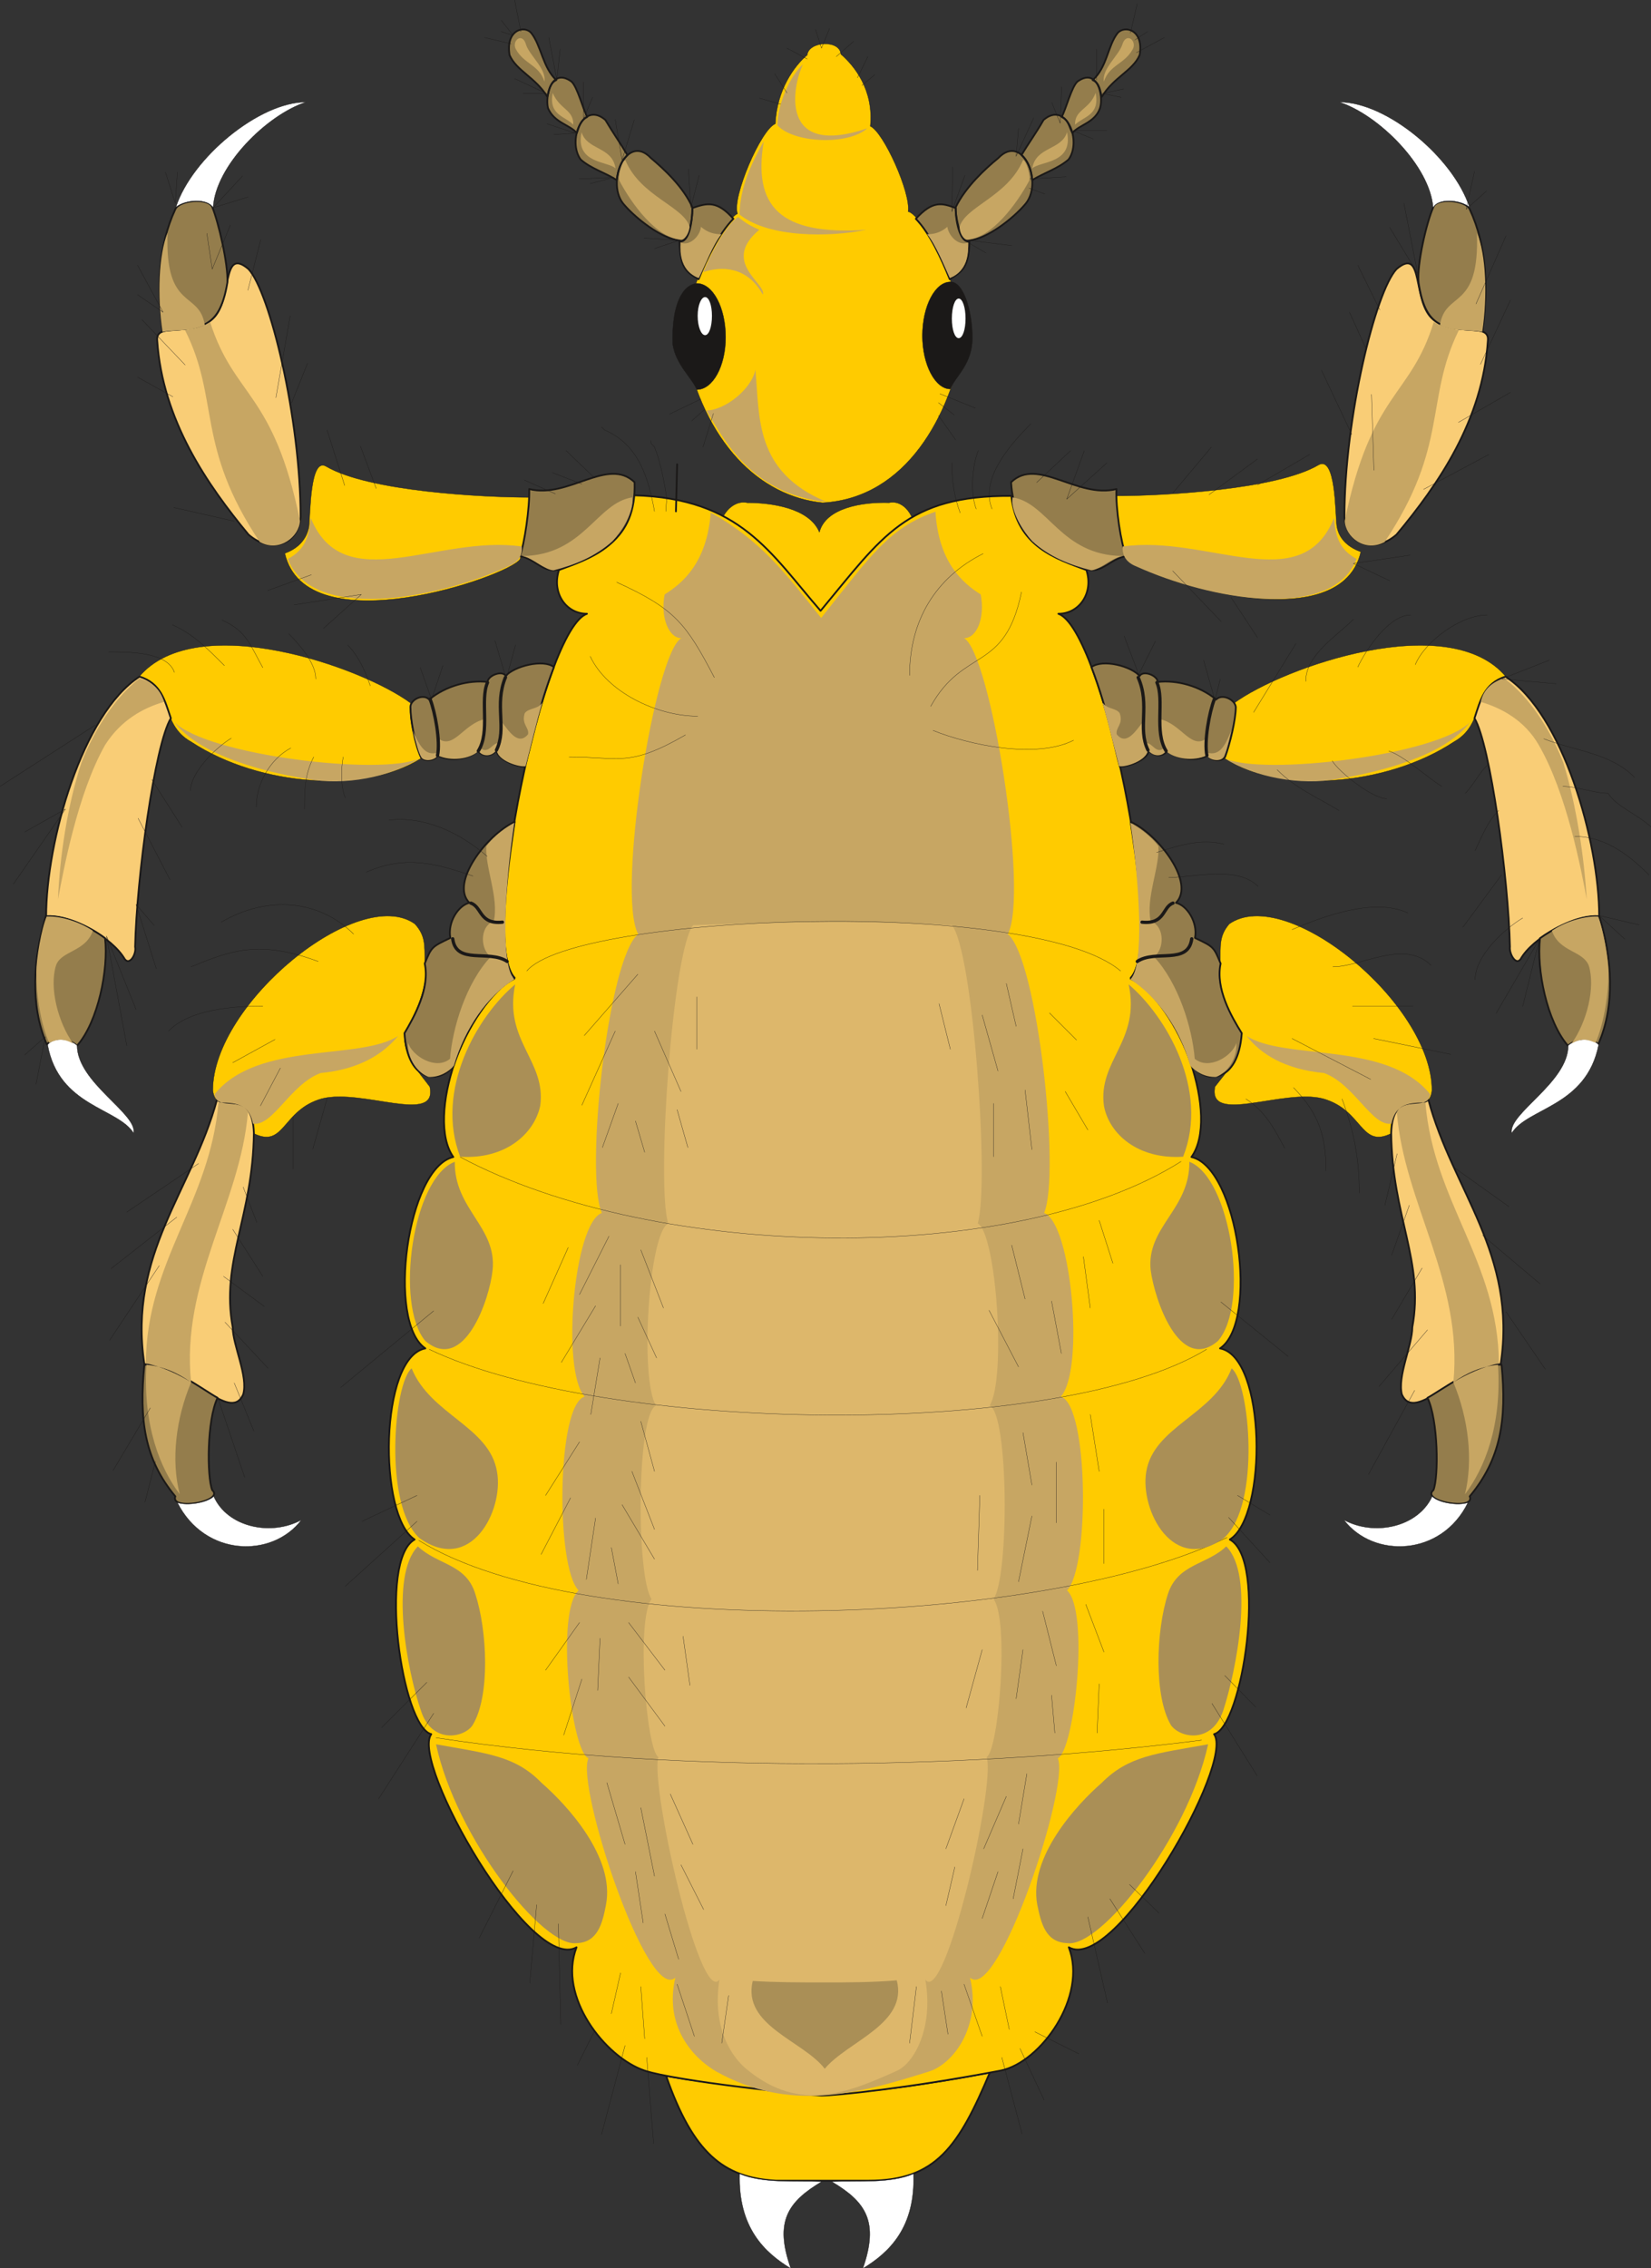 <svg xmlns="http://www.w3.org/2000/svg" version="1.2" width="209.65" height="288" viewBox="0 0 5547 7620" preserveAspectRatio="xMidYMid" fill-rule="evenodd" stroke-width="28.222" stroke-linejoin="round" xml:space="preserve"><rect x="0" y="0" width="5547" height="7620" fill="#333333" stroke="none"/><defs class="ClipPathGroup"><clipPath id="a" clipPathUnits="userSpaceOnUse"><path d="M0 0h5547v7620H0z"/></clipPath></defs><g class="SlideGroup"><g class="Slide" clip-path="url(#a)"><g class="Page"><g class="com.sun.star.drawing.ClosedBezierShape"><path class="BoundingBox" fill="none" d="M466 146h4596v3675H466z"/><path fill="#FFCB00" d="M2605 416c5-114 64-195 107-231 5-47 110-52 113-3 45 39 111 120 99 242 45 20 137 226 127 287 38 5 175 218 185 437-43 243-188 525-472 541-212-21-398-201-464-526-5-201 138-429 178-445-20-53 79-284 127-302Zm0 0Zm-94 1273c79 0 208 17 242 99 21-82 145-102 234-99 51-11 89 48 89 104l-307 301-354-301c0-56 43-115 96-104Zm0 0Zm1589 1545c0-61-3-91 30-130 191-134 681 267 681 559-10 99-127-28-137 145-104 51-94-79-229-117-134-35-388 89-363-40 41-54 89-100 89-181-36-53-89-162-71-236Zm0 0Zm-2673 0c0-61 2-91-33-130-188-134-679 267-679 559 13 99 130-28 138 145 104 51 94-79 228-117 137-35 391 89 363-40-40-54-88-100-86-181 33-53 86-162 69-236Zm0 0Zm2718-871c166-122 724-318 915-89-120 35-66 157-175 218-232 153-590 173-770 56 10-30 46-142 30-185Zm0 0Zm-2764 0c-163-122-721-318-914-89 119 35 66 157 175 218 233 153 589 173 772 56-13-30-46-142-33-185Zm0 0Zm2368-697c158 0 541-21 681-104 58-33 56 162 61 203 7 51 46 76 81 89-71 311-749 81-790 20-18-46-30-114-33-208Zm0 0Zm-1969 5c-158 0-541-20-684-104-55-33-53 162-58 203-10 51-46 76-81 89 71 311 749 79 790 20 15-43 28-114 33-208Z"/><path fill="none" stroke="#1B1918" stroke-width="1" stroke-linecap="round" d="M2605 416c5-114 64-195 107-231 5-47 110-52 113-3 45 39 111 120 99 242 45 20 137 226 127 287 38 5 175 218 185 437-43 243-188 525-472 541-212-21-398-201-464-526-5-201 138-429 178-445-20-53 79-284 127-302Z"/><path fill="none" stroke="#1B1918" stroke-width="1" stroke-linecap="round" d="M2511 1689c79 0 208 17 242 99 21-82 145-102 234-99 51-11 89 48 89 104l-307 301-354-301c0-56 43-115 96-104Zm1589 1545c0-61-3-91 30-130 191-134 681 267 681 559-10 99-127-28-137 145-104 51-94-79-229-117-134-35-388 89-363-40 41-54 89-100 89-181-36-53-89-162-71-236Zm-2673 0c0-61 2-91-33-130-188-134-679 267-679 559 13 99 130-28 138 145 104 51 94-79 228-117 137-35 391 89 363-40-40-54-88-100-86-181 33-53 86-162 69-236Zm2718-871c166-122 724-318 915-89-120 35-66 157-175 218-232 153-590 173-770 56 10-30 46-142 30-185Zm-2764 0c-163-122-721-318-914-89 119 35 66 157 175 218 233 153 589 173 772 56-13-30-46-142-33-185Zm2368-697c158 0 541-21 681-104 58-33 56 162 61 203 7 51 46 76 81 89-71 311-749 81-790 20-18-46-30-114-33-208Zm-1969 5c-158 0-541-20-684-104-55-33-53 162-58 203-10 51-46 76-81 89 71 311 749 79 790 20 15-43 28-114 33-208Z"/></g><g class="com.sun.star.drawing.ClosedBezierShape"><path class="BoundingBox" fill="none" d="M2235 6959h1095v371H2235z"/><path fill="#FFCB00" d="M2238 6974c91 260 193 342 368 352h313c226 0 302-115 407-364-84 17-353 66-558 73-200-18-350-30-530-61Z"/><path fill="none" stroke="#1B1918" stroke-width="6" stroke-linecap="round" d="M2238 6974c91 260 193 342 368 352h313c226 0 302-115 407-364-84 17-353 66-558 73-200-18-350-30-530-61Z"/></g><g fill="none" class="com.sun.star.drawing.OpenBezierShape"><path class="BoundingBox" d="M1983 6550h1580v116H1983z"/><path stroke="#1B1918" stroke-width="6" stroke-linecap="round" d="M1986 6553c129 153 1471 133 1573 12"/></g><g class="com.sun.star.drawing.ClosedBezierShape"><path class="BoundingBox" fill="none" d="M1304 1661h2923v5383H1304z"/><path fill="#FFCB00" d="M2130 1664c-18 172-150 213-252 251-25 76 23 147 94 147-147 51-363 1088-244 1226-167 83-299 467-205 599-155 36-225 554-94 643-154 28-159 563-36 642-123 69-43 629 56 654-71 94 333 805 488 716-64 165 96 369 228 414 107 36 546 82 595 84 49 0 295-25 603-84 134-28 292-249 228-414 155 89 559-622 488-716 96-25 180-585 53-654 127-79 122-614-33-642 132-89 61-607-96-643 96-132-36-516-204-599 120-138-96-1175-243-1226 71 0 119-71 94-147-102-38-234-79-252-249-353-2-434 137-641 386-168-193-269-378-627-388Z"/><path fill="none" stroke="#1B1918" stroke-width="6" stroke-linecap="round" d="M2130 1664c-18 172-150 213-252 251-25 76 23 147 94 147-147 51-363 1088-244 1226-167 83-299 467-205 599-155 36-225 554-94 643-154 28-159 563-36 642-123 69-43 629 56 654-71 94 333 805 488 716-64 165 96 369 228 414 107 36 546 82 595 84 49 0 295-25 603-84 134-28 292-249 228-414 155 89 559-622 488-716 96-25 180-585 53-654 127-79 122-614-33-642 132-89 61-607-96-643 96-132-36-516-204-599 120-138-96-1175-243-1226 71 0 119-71 94-147-102-38-234-79-252-249-353-2-434 137-641 386-168-193-269-378-627-388Z"/></g><g class="com.sun.star.drawing.ClosedBezierShape"><path class="BoundingBox" fill="none" d="M1356 1589h2820v2033H1356z"/><path fill="#947D4C" d="M3799 2761c94 43 218 206 152 272 36 8 74 64 64 118 63 30 63 30 86 86-18 84 36 178 71 234-12 170-122 170-167 109-46-132-127-251-206-295 74-78 10-450 0-524Zm0 0Zm-2070 0c-94 43-218 206-152 272-36 8-74 64-64 118-63 30-63 30-86 86 18 84-35 178-68 234 10 170 121 170 165 109 45-132 127-251 205-295-73-78-10-450 0-524Zm0 0Zm2423-386c0 43-20 125-36 168-12 18-50 12-58-5-51 28-122 2-135-16-17 23-50 18-63-2-3 35-74 56-97 56-15-48-38-183-96-335 38-28 134-3 162 30 11-20 59-3 61 20 64-7 140 13 196 59 20-21 63 0 66 25Zm0 0Zm-2773 0c0 43 15 125 35 168 11 18 49 12 56-5 54 28 122 2 135-16 18 23 51 18 63-2 3 35 74 56 94 56 18-48 41-183 99-335-35-28-134-3-162 30-10-20-59-3-61 20-64-7-140 13-196 59-20-21-63 0-63 25Zm0 0Zm2372-732c-132 33-265-109-354-23 10 175 128 246 255 292 48 18 81-38 132-43-18-43-36-163-33-226Zm0 0Zm-1973 0c132 33 264-109 354-23 7 198-128 246-253 292-51 18-84-38-132-43 15-43 33-163 31-226Z"/><path fill="none" stroke="#1B1918" stroke-width="6" stroke-linecap="round" d="M3799 2761c94 43 218 206 152 272 36 8 74 64 64 118 63 30 63 30 86 86-18 84 36 178 71 234-12 170-122 170-167 109-46-132-127-251-206-295 74-78 10-450 0-524Zm-2070 0c-94 43-218 206-152 272-36 8-74 64-64 118-63 30-63 30-86 86 18 84-35 178-68 234 10 170 121 170 165 109 45-132 127-251 205-295-73-78-10-450 0-524Zm2423-386c0 43-20 125-36 168-12 18-50 12-58-5-51 28-122 2-135-16-17 23-50 18-63-2-3 35-74 56-97 56-15-48-38-183-96-335 38-28 134-3 162 30 11-20 59-3 61 20 64-7 140 13 196 59 20-21 63 0 66 25Zm-2773 0c0 43 15 125 35 168 11 18 49 12 56-5 54 28 122 2 135-16 18 23 51 18 63-2 3 35 74 56 94 56 18-48 41-183 99-335-35-28-134-3-162 30-10-20-59-3-61 20-64-7-140 13-196 59-20-21-63 0-63 25Zm2372-732c-132 33-265-109-354-23 10 175 128 246 255 292 48 18 81-38 132-43-18-43-36-163-33-226Zm-1973 0c132 33 264-109 354-23 7 198-128 246-253 292-51 18-84-38-132-43 15-43 33-163 31-226Z"/></g><g class="com.sun.star.drawing.ClosedBezierShape"><path class="BoundingBox" fill="none" d="M152 882h5225v3836H152z"/><path fill="#F9CD76" d="M4799 3694c81 305 299 518 243 889-144 5-287 201-332 102-16-61 35-165 35-226 41-221-68-371-71-653 5-140 92-79 125-112Zm0 0Zm-4070 0c-82 305-300 518-244 889 147 5 287 201 332 102 18-61-35-165-35-226-41-221 68-371 71-653-5-140-91-79-124-112Zm0 0Zm4329-1421c193 125 315 555 315 806-84-7-224 72-264 143-16 23-39-18-36-41-5-231-66-679-119-768 20-61 33-117 104-140Zm0 0Zm-4589 0c-193 125-314 555-314 806 86-7 223 72 264 143 17 23 40-18 35-41 5-231 66-679 120-768-21-61-33-117-105-140Zm0 0Zm4530-1130c5-61-109-10-183-69-73-58-30-250-124-170-71 76-175 501-175 833 7 92 99 125 175 59 140-168 290-384 307-653Zm0 0Zm-4471 0c-5-61 109-10 183-69 73-58 30-250 124-170 71 76 175 501 175 833-7 92-99 125-175 59-139-168-289-384-307-653Z"/><path fill="none" stroke="#1B1918" stroke-width="6" stroke-linecap="round" d="M4799 3694c81 305 299 518 243 889-144 5-287 201-332 102-16-61 35-165 35-226 41-221-68-371-71-653 5-140 92-79 125-112Zm-4070 0c-82 305-300 518-244 889 147 5 287 201 332 102 18-61-35-165-35-226-41-221 68-371 71-653-5-140-91-79-124-112Zm4329-1421c193 125 315 555 315 806-84-7-224 72-264 143-16 23-39-18-36-41-5-231-66-679-119-768 20-61 33-117 104-140Zm-4589 0c-193 125-314 555-314 806 86-7 223 72 264 143 17 23 40-18 35-41 5-231 66-679 120-768-21-61-33-117-105-140Zm4530-1130c5-61-109-10-183-69-73-58-30-250-124-170-71 76-175 501-175 833 7 92 99 125 175 59 140-168 290-384 307-653Zm-4471 0c-5-61 109-10 183-69 73-58 30-250 124-170 71 76 175 501 175 833-7 92-99 125-175 59-139-168-289-384-307-653Z"/></g><g class="com.sun.star.drawing.ClosedBezierShape"><path class="BoundingBox" fill="none" d="M115 672h5299v4385H115z"/><path fill="#947D4C" d="M5045 4585c18 185-3 317-107 442 21 50-167 17-122-21 18-45 16-236-20-310 46-25 170-119 249-111Zm0 0Zm-4560 0c-18 185 0 317 104 442-18 50 167 17 124-21-18-45-18-236 18-310-46-25-168-119-246-111Zm0 0Zm4888-1507c43 140 55 298-3 430-33-26-69-21-102 5-71-81-106-257-94-361 39-28 125-79 199-74Zm0 0Zm-5219 0c-42 140-54 298 3 430 33-26 69-21 102 5 71-81 106-257 94-361-36-28-125-79-199-74Zm0 0Zm4827-1966c18-145 16-282-43-409-12-30-109-40-122-8-23 51-56 193-50 254 25 170 99 150 215 163Zm0 0Zm-4435 0c-18-145-16-282 43-409 12-30 109-40 124-8 21 51 54 193 51 254-28 170-102 150-218 163Z"/><path fill="none" stroke="#1B1918" stroke-width="6" stroke-linecap="round" d="M5045 4585c18 185-3 317-107 442 21 50-167 17-122-21 18-45 16-236-20-310 46-25 170-119 249-111Zm-4560 0c-18 185 0 317 104 442-18 50 167 17 124-21-18-45-18-236 18-310-46-25-168-119-246-111Zm4888-1507c43 140 55 298-3 430-33-26-69-21-102 5-71-81-106-257-94-361 39-28 125-79 199-74Zm-5219 0c-42 140-54 298 3 430 33-26 69-21 102 5 71-81 106-257 94-361-36-28-125-79-199-74Zm4827-1966c18-145 16-282-43-409-12-30-109-40-122-8-23 51-56 193-50 254 25 170 99 150 215 163Zm-4435 0c-18-145-16-282 43-409 12-30 109-40 124-8 21 51 54 193 51 254-28 170-102 150-218 163Z"/></g><g class="com.sun.star.drawing.ClosedBezierShape"><path class="BoundingBox" fill="none" d="M1707 96h2129v847H1707z"/><path fill="#947D4C" d="M3671 269c25 10 25 40 31 56 40-66 104-87 127-140 15-86-51-101-74-74-33 41-36 117-84 158Zm0 0Zm-1802 0c-23 10-25 40-30 56-41-66-104-87-127-140-14-86 51-101 73-74 33 41 39 117 84 158Zm0 0Zm1698 124c23 10 25 33 36 54 22-28 76-34 93-84 13-43-10-137-76-89-20 18-38 91-53 119Zm0 0Zm-1594 0c-22 10-28 33-35 54-23-28-76-34-97-84-10-43 13-137 79-89 20 18 38 91 53 119Zm0 0Zm1381 138c83-87 155 87 88 158-40 46-124 112-185 119-30 13-48-84-46-112 33-68 99-129 143-165Zm0 0Zm-1167 0c-82-87-155 87-89 158 40 46 124 112 185 119 31 13 46-84 43-112-30-68-96-129-139-165Zm0 0Zm1245-10c13 13 31 33 36 84 41-25 86-38 122-69 46-62-8-199-84-133-25 44-51 79-74 118Zm0 0Zm-1324 0c-13 13-30 33-36 84-38-25-86-38-121-69-46-62 7-199 83-133 26 44 51 79 74 118Zm0 0Zm1103 178c0 51 16 117 46 112-2 86-23 101-66 127-28-69-66-153-114-203 56-61 86-54 134-36Zm0 0Zm-885 0c0 51-12 117-43 112 3 86 18 101 64 127 28-69 68-153 117-203-54-61-87-54-138-36Z"/><path fill="none" stroke="#1B1918" stroke-width="6" stroke-linecap="round" d="M3671 269c25 10 25 40 31 56 40-66 104-87 127-140 15-86-51-101-74-74-33 41-36 117-84 158Zm-1802 0c-23 10-25 40-30 56-41-66-104-87-127-140-14-86 51-101 73-74 33 41 39 117 84 158Z"/><path fill="none" stroke="#1B1918" stroke-width="6" stroke-linecap="round" d="M3567 393c23 10 25 33 36 54 22-28 76-34 93-84 13-43-10-137-76-89-20 18-38 91-53 119Zm-1594 0c-22 10-28 33-35 54-23-28-76-34-97-84-10-43 13-137 79-89 20 18 38 91 53 119Zm1381 138c83-87 155 87 88 158-40 46-124 112-185 119-30 13-48-84-46-112 33-68 99-129 143-165Zm-1167 0c-82-87-155 87-89 158 40 46 124 112 185 119 31 13 46-84 43-112-30-68-96-129-139-165Z"/><path fill="none" stroke="#1B1918" stroke-width="6" stroke-linecap="round" d="M3432 521c13 13 31 33 36 84 41-25 86-38 122-69 46-62-8-199-84-133-25 44-51 79-74 118Zm-1324 0c-13 13-30 33-36 84-38-25-86-38-121-69-46-62 7-199 83-133 26 44 51 79 74 118Zm1103 178c0 51 16 117 46 112-2 86-23 101-66 127-28-69-66-153-114-203 56-61 86-54 134-36Zm-885 0c0 51-12 117-43 112 3 86 18 101 64 127 28-69 68-153 117-203-54-61-87-54-138-36Z"/></g><g class="com.sun.star.drawing.ClosedBezierShape"><path class="BoundingBox" fill="none" d="M159 342h5214v7281H159z"/><path fill="#FFF" d="M3069 7303c7 180-81 264-170 318 55-158 10-224-105-292 89-3 199 7 275-26Zm0 0Zm-584 0c-5 180 83 264 172 318-56-158-10-224 104-292-88-3-198 7-276-26Zm0 0ZM718 5027c46 104 193 135 295 79-99 130-325 124-417-58 33 12 102 0 122-21Zm0 0Zm4094 0c-48 104-195 135-297 79 99 130 328 124 417-58-33 12-102 0-120-21Zm0 0Zm457-1515c33-28 82-25 102-2-41 208-239 211-292 297-13-66 190-170 190-295Zm0 0Zm-5010 0c-33-28-82-25-99-2 38 208 236 211 289 297 13-66-190-170-190-295Zm0 0ZM4937 696c-54-166-277-353-437-353 132 43 305 215 315 355 15-33 91-28 122-2Zm0 0Zm-4346 0c54-166 280-353 437-353-132 43-305 215-312 355-18-33-94-28-125-2Z"/><path fill="none" stroke="#1B1918" stroke-width="1" stroke-linecap="round" d="M3069 7303c7 180-81 264-170 318 55-158 10-224-105-292 89-3 199 7 275-26Zm-584 0c-5 180 83 264 172 318-56-158-10-224 104-292-88-3-198 7-276-26ZM718 5027c46 104 193 135 295 79-99 130-325 124-417-58 33 12 102 0 122-21Zm4094 0c-48 104-195 135-297 79 99 130 328 124 417-58-33 12-102 0-120-21Zm457-1515c33-28 82-25 102-2-41 208-239 211-292 297-13-66 190-170 190-295Zm-5010 0c-33-28-82-25-99-2 38 208 236 211 289 297 13-66-190-170-190-295ZM4937 696c-54-166-277-353-437-353 132 43 305 215 315 355 15-33 91-28 122-2Zm-4346 0c54-166 280-353 437-353-132 43-305 215-312 355-18-33-94-28-125-2Z"/></g><g class="com.sun.star.drawing.ClosedBezierShape"><path class="BoundingBox" fill="none" d="M122 128h5283v6915H122z"/><path fill="#C7A663" d="M2538 1242c-13 66-104 137-165 137 58 94 150 282 404 307-244-101-224-287-239-444Zm0 0Zm28-767c-41 73-81 157-81 246 99 79 305 76 426 51-294 20-381-81-345-297Zm0 0Zm132-259c-43 38-86 134-86 205 53 59 236 69 302 10-300 102-251-144-216-215Zm0 0Zm1072 1652c-36 7-79 48-104 48-71-18-142-46-198-98-28-30-74-99-66-147 119 18 162 194 368 197Zm0 0Zm788 10c-58-32-71-75-76-138-109 272-425 55-710 96-2 32 13 54 46 67 247 112 657 186 740-25Zm0 0Zm343-768c-114 233-33 388-249 711-68 36-132-18-134-71 89-435 221-414 299-668 31 17 44 20 84 28Zm0 0Zm61-328c31 74 36 213 18 333-41-8-99 0-142-23 18-117 134-46 124-310Zm0 0ZM1756 1868c35 7 76 48 104 48 71-18 140-46 198-98 28-30 74-99 66-147-119 18-163 194-368 197Zm0 0Zm-789 10c59-32 71-75 77-138 111 272 427 55 709 96 3 32-13 54-46 67-246 112-658 186-740-25Zm0 0Zm-345-768c117 233 35 388 251 711 66 36 132-18 135-71-89-435-221-414-302-668-28 17-41 20-84 28Zm0 0Zm-59-328c-30 74-35 213-17 333 40-8 99 0 142-23-18-117-135-46-125-310Zm0 0Zm854 1764c10 12 42 10 54-8 43 20 107 13 137-15 13 20 46 20 61-5 0 38 79 61 97 56 18-69 35-143 56-214-13 23-46 18-59 36-12 38 16 48 11 71-34 41-67-15-89-43 0 18 2 51-8 73-23-5-33 39-64 16 16-33 16-66 16-97-71 15-104 102-155 66 2 13 0 36-3 46-46 15-64-31-85-74 11 31 18 74 31 92Zm0 0Zm-831-120c112 112 696 181 823 122-99 64-254 92-376 69-144-23-363-79-447-191Zm0 0Zm-35-68c-69 20-145 61-198 145-92 162-140 421-158 518 5-137 31-315 79-460 43-109 112-218 195-282 36 10 69 33 82 79Zm0 0Zm-239 769c-25 72-107 66-124 117-23 74 7 191 58 262-41-23-61-10-81-3-26-58-43-152-43-236 0-46 17-147 35-188 51-2 114 20 155 48Zm0 0Zm3797-581c-10 12-42 10-55-8-43 20-106 13-137-15-12 20-45 20-61-5 0 38-78 61-96 56-18-69-36-143-56-214 15 23 46 18 58 36 13 38-15 48-10 71 33 41 66-15 89-43 0 18-2 51 8 73 23-5 33 39 63 16-15-33-15-66-15-97 71 15 104 102 155 66-3 13 0 36 2 46 47 15 65-31 83-74-8 31-16 74-28 92Zm0 0Zm830-120c-111 112-696 181-823 122 99 64 257 92 376 69 145-23 364-79 447-191Zm0 0Zm36-68c68 20 147 61 195 145 94 162 143 421 161 518-8-137-34-315-79-460-43-109-112-218-198-282-36 10-69 33-79 79Zm0 0Zm239 769c25 72 104 66 124 117 23 74-7 191-58 262 38-23 61-10 81-3 25-58 43-152 43-236 0-46-18-147-35-188-51-2-115 20-155 48Zm0 0ZM2355 762c-2 28-35 66-68 53-8 86 40 112 61 119 17-33 48-114 76-147-23 0-46-5-69-25Zm0 0Zm-274-155c40 76 124 193 208 198 13 0 26-23 28-43-20-69-165-102-216-224-10 0-25 51-20 69Zm0 0Zm-127-163c-23 107 91 97 114 122-10-74-96-61-114-122Zm0 0Zm-97-132c-15 76 44 79 69 107 2-51-46-51-69-107Zm0 0Zm-124-147c28 51 79 53 96 109 8-41-48-86-61-122-12-47-50-15-35 13Zm0 0Zm1450 597c3 28 36 66 69 53 7 86-41 112-61 119-15-33-48-114-76-147 22 0 45-5 68-25Zm0 0Zm275-155c-41 76-125 193-209 198-12 0-25-23-25-43 20-69 162-102 213-224 10 0 26 51 21 69Zm0 0Zm127-163c22 107-92 97-117 122 12-74 99-61 117-122Zm0 0Zm96-132c15 76-41 79-69 107-2-51 49-51 69-107Zm0 0Zm125-147c-28 51-79 53-97 109-8-41 48-86 61-122 13-47 51-15 36 13Zm0 0ZM2480 729c-41 25-97 132-117 185 61-20 147-20 200 76 13-38-142-109-12-218-28-13-43-20-71-43Zm0 0Zm-92 993c-13 168-94 237-155 275-15 79 15 147 56 147-89 49-218 859-145 994-101 81-180 805-122 937-94 33-137 528-58 617-94 28-97 574-20 651-77 69-26 539 33 564-43 92 198 823 292 737-38 162 58 269 137 315 246 137 470 78 716 0 82-26 176-153 137-315 94 86 336-645 295-737 56-25 107-495 31-564 76-77 73-623-21-651 81-89 36-584-56-617 56-132-23-856-122-937 72-135-58-945-147-994 43 0 71-68 56-147-61-38-142-109-152-278-155 54-214 143-384 357-124-155-203-260-371-354Zm0 0Zm-754 1121c-5 69 43 175 25 251-51 21-43 99-10 120-84 89-129 241-137 343-48 40-128-10-141-54-2 56 33 102 69 115 36 2 69-18 85-38 38-127 111-232 203-290-48-46-31-325 0-526-26 15-66 41-94 79Zm0 0Zm-913 833c8 64 107-10 129 99 67 10 125-132 227-170 132-13 210-64 261-125-127 84-472 16-617 196Zm0 0Zm13 28c30 0 83 0 99 33-26 307-226 569-191 907-43-28-104-54-152-64 2-343 216-541 244-876Zm0 0Zm-242 881c-12 204 46 348 112 435-30-115-13-254 38-376-46-33-96-54-150-59Zm0 0Zm4541 0c13 204-45 348-111 435 28-115 12-254-39-376 46-33 97-54 150-59Zm0 0Zm-244-881c-25 0-83 0-96 33 25 307 223 569 190 907 44-28 105-54 153-64-3-343-219-541-247-876Zm0 0Zm16-28c-8 64-107-10-130 99-66 10-124-132-226-170-134-13-213-64-261-125 127 84 472 16 617 196Zm0 0Zm-913-833c5 69-43 175-26 251 51 21 44 99 11 120 83 89 129 241 137 343 48 40 128-10 140-54 3 56-33 102-68 115-37 2-70-18-87-38-36-127-112-232-201-290 48-46 30-325 0-526 25 15 66 41 94 79Z"/></g><g class="com.sun.star.drawing.ClosedBezierShape"><path class="BoundingBox" fill="none" d="M2259 946h1010v365H2259z"/><path fill="#1B1918" d="M3193 947c-51 0-94 81-94 181 0 97 43 179 94 179 15-41 74-82 74-171 0-94-31-191-74-189Zm0 0Zm-852 5c54 0 97 81 97 181 0 97-43 176-97 176-15-38-71-84-81-153-4-133 33-199 81-204Z"/><path fill="none" stroke="#1B1918" stroke-width="1" stroke-linecap="round" d="M3193 947c-51 0-94 81-94 181 0 97 43 179 94 179 15-41 74-82 74-171 0-94-31-191-74-189Zm-852 5c54 0 97 81 97 181 0 97-43 176-97 176-15-38-71-84-81-153-4-133 33-199 81-204Z"/></g><g fill="none" class="com.sun.star.drawing.OpenBezierShape"><path class="BoundingBox" d="M1439 2270h2648v967H1439z"/><path stroke="#1B1918" stroke-width="11" stroke-linecap="round" d="M3941 3034c-36 13-26 72-104 64m167 56c-12 89-122 35-183 76m259-881c-17 43-35 142-25 189m-137-15c-41-65-5-171-31-230m-63-17c41 93-3 170 33 244m-2336 634c12 89 122 35 183 76m-122-196c38 13 28 72 106 64m10-822c-38 93 6 170-30 244m-61 3c41-65 5-171 31-230m-193 56c17 43 35 142 25 189"/></g><g fill="none" class="com.sun.star.drawing.LineShape"><path class="BoundingBox" d="M2268 1557h11v165h-11z"/><path stroke="#1B1918" stroke-width="6" stroke-linecap="round" d="m2271 1718 4-158"/></g><g class="com.sun.star.drawing.ClosedBezierShape"><path class="BoundingBox" fill="none" d="M2344 998h901v139h-901z"/><path fill="#FFF" d="M2369 998c13 0 23 27 23 63 0 37-10 65-23 65s-25-28-25-65c0-36 12-63 25-63Zm0 0Zm852 5c13 0 23 30 23 67 0 38-10 66-23 66s-23-28-23-66c0-37 10-67 23-67Z"/></g><g class="com.sun.star.drawing.ClosedBezierShape"><path class="BoundingBox" fill="none" d="M2152 3097h1225v3944H2152z"/><path fill="#DDB76B" d="M2329 3108c-69 84-125 869-84 1002-66 35-96 523-41 612-65 28-67 574-15 650-52 69-18 506 23 531-28 94 139 834 205 748-25 162 41 262 97 305 173 139 329 78 501 0 56-26 122-143 94-305 66 86 237-654 206-748 41-25 76-462 23-531 53-76 51-622-13-650 56-89 23-577-40-612 40-133-16-918-87-1002-299-17-575-10-869 0Z"/></g><g fill="none" class="com.sun.star.drawing.OpenBezierShape"><path class="BoundingBox" d="M-1-1h5551v5928H-1z"/><path stroke="#1B1918" stroke-width="1" stroke-linecap="round" d="m3818 177 94-51m-99 8 43-28m-58 5 23-99m-137 257V165m91 134-71 15 63 13m-48 112h-114l68 28m-106-175-5 122-28-69m-61 51-59 129 8-94m38 170 122-7m-125 38 54 20m-112 173-163-20 77 45m-112-289-3 150 44-122m-346-302 43-36m-58 10 35-71m-106 0 58-51m-128-40 20 63 27-66m-75 102-68-36m0 150-41-64m20 102-71-20m-239 238 8 130 28-109m-185 211 119 7-84 28m-254-234 117-5-79 21m84-216 23 137 41-135m-171-127v125l31-74m-153 89 94 31-71 5m-144-305-89-21m122-20L1729 0m115 126 27 143 11-104m-153 99 107 50h-79m-73-246 40 51-40-13m670 1235-104 50m117-15-43 38m73-25-35 113m796-179 119 48m-124-18 53 41m-53 2 58 82m-974 240c0-13 3-33 3-44-8-56-21-122-41-172-5-8-13-8-13-22m13 238c-20-112-53-224-167-273l-11-10m-23 171-96-92m53 112-99-38m10 71-104-46m-675 498 127-114-226 35m58-101-147 53m365-343-53-142m-53 132-59-186m-312 306-203-46m396-352 53-132m-106 115 48-275m-142-86 43-170m-295 528-119-66m160-41-145-152m-15-183 86 158-86-59m312-234-61 148-18-120m120-193-99 107 117-36m-237-83-7 104-33-104m4227 1065 219-117m-102-108 175-101m-101-94 101-216m-116 13 101-229m-106-216-28 127 68-61m-277 41 46 236-94-155m-33 277-74-150m26 277-54-119m8 411-102-216m176 336-8-255m-668 593 163 170m33-81 89 135m444-191-122-58 191-28m-513-236 175-102m-338 135 163-120m-285 115 130-155m-427 12-59 163 135-122m-236 66 114-107m-317 196c-21-53-13-150 7-196m46 196c-41-102 61-216 130-286m-237 299c-20-54-28-107-28-168m1014 838 142-231m33 127c0-89 104-152 160-208m15 160c26-56 104-175 178-175m15 167c33-79 153-167 242-167m208 152-160 63 183 16m-41 185c104 41 226 48 305 130m-241 30c48 0 106 23 152 23 25 43 104 74 145 114m-257 31c104 0 186 66 249 129m-33 168-134-31 86 79m-432 249 145-249-56 226m0-297c-63 38-160 127-160 208m89-353-130 176m120-392c-38 38-56 87-79 135m41-287c-26 23-49 71-74 94m-257-142c49 15 130 89 178 119m-368-86c23 38 135 127 183 127m-368-97c63 64 144 97 208 137m-455-505 38 135 18-72m-323-144 49 129 56-112M45 2970l175-252-137 77m237-359L0 2642m586-383c-23-69-152-69-221-69m389 46c-61-61-107-107-175-137m304 144c-43-76-53-122-137-160m315 198c0-53-53-114-91-152m274 175c-15-45-38-99-76-137m495-15 38 129 31-114m-320 76 38 107 38-114m-335 307c-8 46-8 99 7 137m-106-137c-31 61-31 114-31 175m-46-205c-71 38-116 121-116 198m-84-231c-54 33-137 116-137 177m-130-38 102 160m-148-30 107 206m-46 299-68-216 61 71m-92 404-68-368 99 246m-336 252 31-160-69 61m3052-1090c119 48 345 97 472 33m-480-114c112-201 249-112 305-384m-376 280c0-183 86-328 247-409m-903 416c-94-180-132-231-328-320m272 450c-137 0-305-81-361-201m320 264c-190 110-223 74-391 74m-447 3295c838 127 1838 102 2572 8m-2630-671c558 346 2111 288 2716-10m-2681-632c590 282 2109 307 2612 0m-2508-646c666 355 1871 365 2422 15m-2198-640c160-191 1698-252 1995 0"/></g><g class="com.sun.star.drawing.ClosedBezierShape"><path class="BoundingBox" fill="none" d="M1328 3306h2868v3645H1328z"/><path fill="#AA8F56" d="M3792 3307c125 106 272 355 183 579-152 10-249-77-266-171-21-152 124-218 83-408Zm0 0Zm-2061 0c-127 106-271 355-185 579 152 10 249-77 269-171 21-152-124-218-84-408Zm0 0Zm2265 596c139 54 203 480 96 602-129 110-213-139-226-238-15-145 132-204 130-364Zm0 0Zm-2468 0c-142 54-202 480-99 602 130 110 216-139 226-238 15-145-129-204-127-364Zm0 0Zm2584 1264c125-110 87-522 26-570-61 157-262 195-287 348-21 129 91 346 261 222Zm0 0Zm-2703 0c-121-110-86-522-26-570 64 157 262 195 287 348 23 129-88 346-261 222Zm0 0Zm2711 28c97 99 33 419-10 551-38 112-142 94-175 51-59-97-51-320-11-442 33-102 130-97 196-160Zm0 0Zm-2716 0c-96 99-36 419 10 551 35 112 142 94 173 51 61-97 50-320 10-442-31-102-127-97-193-160Zm0 0Zm2655 665c-69 315-361 683-472 668-74-2-89-66-102-129-30-160 132-336 216-409 91-92 185-99 358-130Zm0 0Zm-2594 0c68 315 360 683 472 668 71-2 87-66 99-129 31-160-132-336-216-409-89-92-183-99-355-130Zm0 0Zm1064 795c79 5 160 5 242 5 76 0 158 0 242-7 38 147-166 205-242 297-72-94-278-145-242-295Z"/></g><g fill="none" class="com.sun.star.drawing.OpenBezierShape"><path class="BoundingBox" d="M367 2752h4827v4452H367z"/><path stroke="#1B1918" stroke-width="1" stroke-linecap="round" d="m817 3988 46 119m-81 23 101 158m-132 0 137 101m-132 53 145 155m-114 49 66 162m-120-109 89 264m-300-53-35 137m18-317-125 210m155-688-167 251m226-414-221 173m294-353-241 163m673-382-48 170m-66-109v176m-43-339-67 127m49-223-142 78m101-190c-96 0-246 10-317 84m503-234c-199-74-295-36-427 18m546-110c-114-114-287-132-445-40m846-155c-114-38-221-74-358-13m406-53c-91-79-210-136-330-122m1932 3288-61 168m30 61-30 130m203-367-76 176m48 77-53 157m137-234-33 168m46-420-28 169m271-471-7 165m-386-280-54 196m287-43 11 127m-107-280-23 165m89-294 46 183m99-206 61 160m0-480v183m-417-229-8 252m183-183-45 221m127-402v204m-112-303 30 176m196-237 30 191m0-843 46 144m-99-22 23 172m-130-23 33 176m-243-145 99 190m-23-409 45 181m-106-657v179m106-224 23 200m112-195 76 129m-129-393 91 91m-236-190 33 144m-114-38 53 188m-198-226 38 153m-1050-252-180 206m104-15-112 249m386-364v176m-142-61 89 203m-13 61 36 127m-176-89 31 105m-89-164-53 148m-115 336-84 188m221-226-99 196m54 38-115 190m199-328v206m68-256 76 195m-86 31 63 137m-106-15 35 99m-119-84-31 190m-68 280-99 190m129-378-114 180m320-249 46 168m-76 0 76 195m-109-83 109 183m-145-39 23 122m-76-221-31 206m-23 145-114 160m462-114 23 165m-206-211 122 160m-122 23 122 165m-218-295-8 175m-53-38-61 188m145 160 61 207m152-169 76 169m-40 69 76 150m-229-127 26 172m-8-387 46 230m35 127 46 152m1606-3718c72-23 148-48 226-28m-185 112c84 0 229-41 300 30m114 145c102-43 274-109 389-56m-252 181c97 0 239-94 330-5m-264 137h203m-132 109 259 53m-533-53 264 137m-419 66c66 41 99 107 130 165m30-203c84 86 109 160 109 280m54-242c40 107 58 202 58 316m127-132-41 173m82 0-59 167m209-294 185 132m-89 96 193 163m-114 94 132 193m-414-340-102 172m120 36-163 190m120 13-155 282m-3141-549-312 257m256 363-185 87m185 0-241 218m274 323-152 152m175-48-185 287m452 242-114 226m193-112-23 264m96-200 8 338m112 25-56 112m160-66-79 299m152-259 23 290m-111-574-31 137m99-91 13 175m109-183 58 175m115-137-23 160m654-190-23 190m107-175 22 145m54-168 61 175m61-167 30 144m711-2444 226 183m-170 467 109 66m-139 8 139 152m-152 379 104 106m-147-12 152 243m-429 365 99 96m-165-48 117 183m-191-122 66 289m-294 153 81 173m-142-143 68 257m43-343 148 74"/></g></g></g></g></svg>
